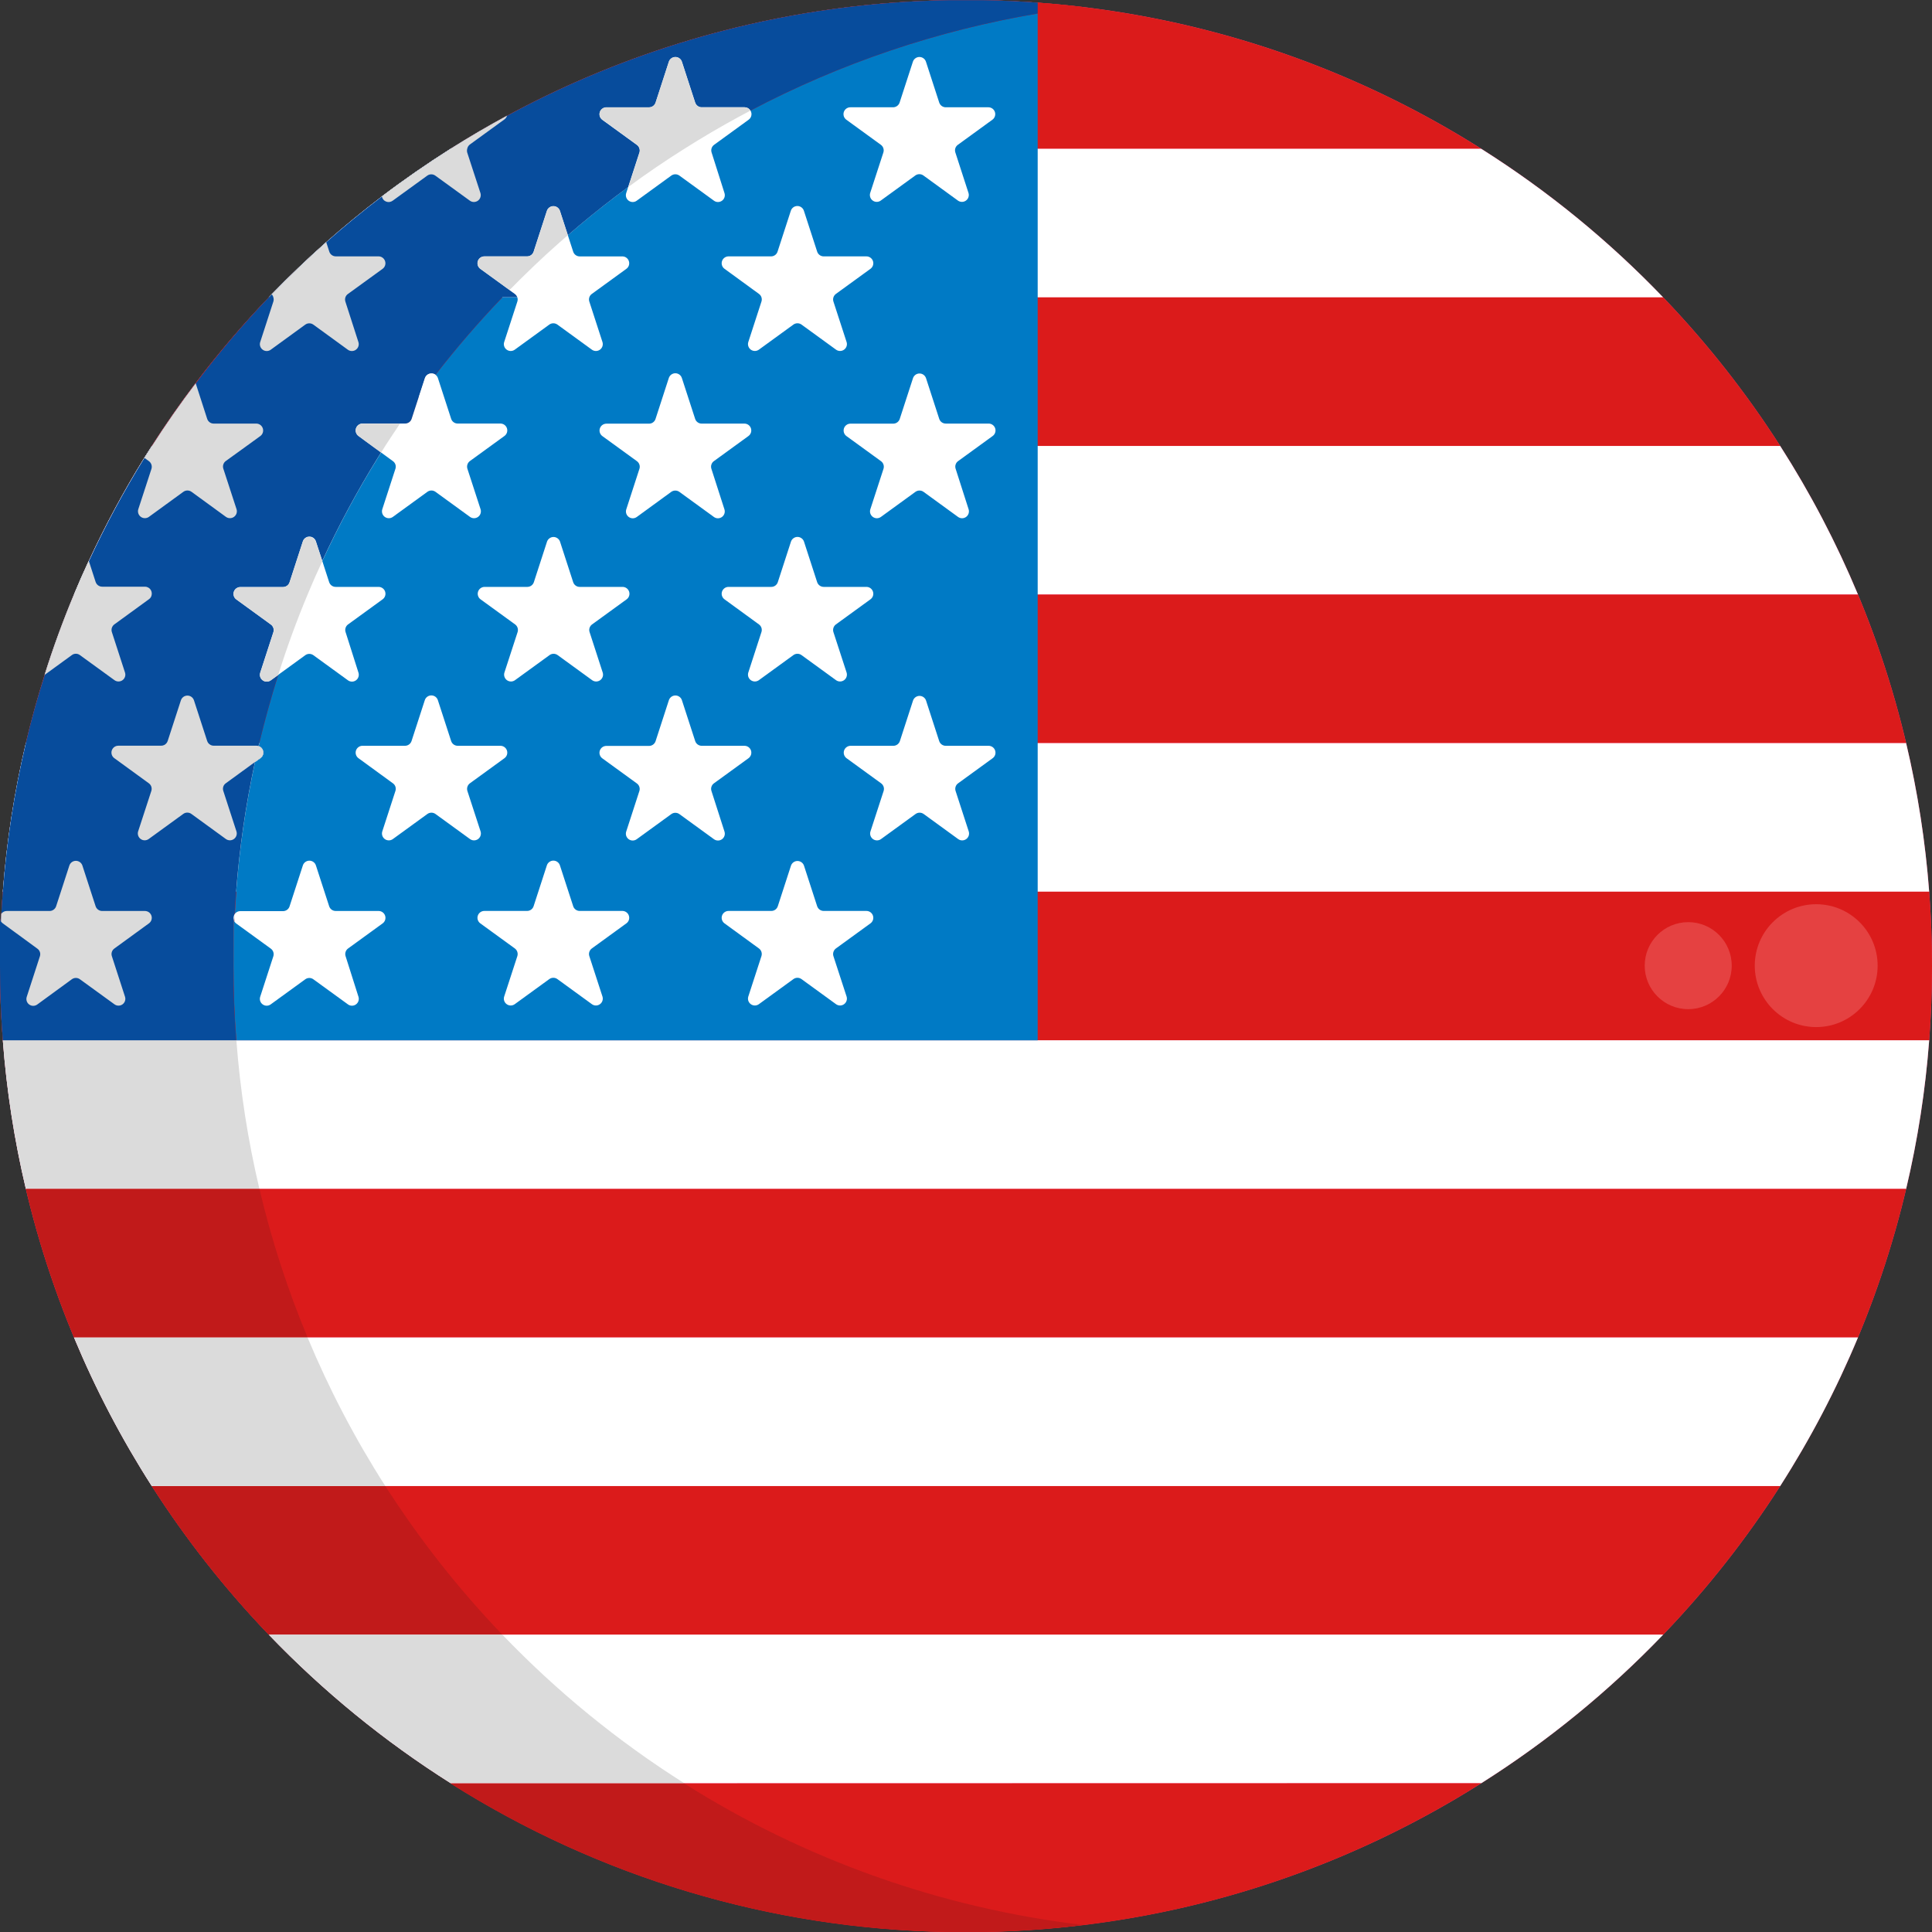 <svg width="120" height="120" viewBox="0 0 120 120" fill="none" xmlns="http://www.w3.org/2000/svg">
<rect x="0" y="0" width="120" height="120" fill="#333333" stroke="none"/>
<g clip-path="url(#clip0_513_1215)">
<path d="M60 120C93.137 120 120 93.137 120 60C120 26.863 93.137 0 60 0C26.863 0 0 26.863 0 60C0 93.137 26.863 120 60 120Z" fill="#FC4581"/>
<path d="M92.003 9.242H28C29.142 8.52 30.309 7.836 31.502 7.191C39.945 2.621 49.368 0.159 58.968 0.012H61.035C62.184 0.029 63.323 0.083 64.455 0.165C74.245 0.877 83.707 3.995 92.003 9.242Z" fill="#DB1B1B"/>
<path d="M103.302 18.473H16.695C16.752 18.412 16.81 18.353 16.869 18.292C17.962 17.167 19.091 16.087 20.256 15.051C21.376 14.062 22.533 13.112 23.727 12.203C25.105 11.158 26.539 10.166 27.997 9.243H92C96.129 11.848 99.924 14.948 103.302 18.473Z" fill="white"/>
<path d="M110.572 27.698H9.43C10.285 26.364 11.192 25.061 12.148 23.803C13.56 21.939 15.079 20.158 16.698 18.471H103.304C106.02 21.303 108.455 24.394 110.572 27.698Z" fill="#DB1B1B"/>
<path d="M115.401 36.929H4.598C4.888 36.226 5.193 35.537 5.514 34.848C6.534 32.642 7.687 30.5 8.966 28.433C9.119 28.199 9.273 27.946 9.435 27.7H110.57C112.446 30.63 114.062 33.718 115.401 36.929Z" fill="white"/>
<path d="M118.394 46.157H1.609C1.944 44.727 2.334 43.321 2.781 41.938C3.317 40.232 3.927 38.563 4.609 36.932H115.403C116.65 39.92 117.65 43.005 118.394 46.157Z" fill="#DB1B1B"/>
<path d="M119.824 55.387H0.176C0.411 52.277 0.889 49.191 1.608 46.157H118.392C119.111 49.191 119.589 52.277 119.824 55.387Z" fill="white"/>
<path d="M120 60C120 61.551 119.941 63.089 119.824 64.614H0.176C0.059 63.091 0 61.553 0 60V57.011C0 57.089 0.022 57.166 0.063 57.232C0.063 57.07 0.077 56.908 0.087 56.749C0.11 56.292 0.141 55.839 0.176 55.385H119.824C119.941 56.908 120 58.447 120 60Z" fill="#DB1B1B"/>
<path d="M119.824 64.615C119.59 67.725 119.111 70.811 118.392 73.845H1.608C0.889 70.811 0.41 67.725 0.176 64.615H119.824Z" fill="white"/>
<path d="M118.394 73.846C117.652 76.999 116.652 80.085 115.403 83.073H4.6C3.352 80.085 2.351 76.999 1.609 73.846H118.394Z" fill="#DB1B1B"/>
<path d="M115.401 83.072C114.063 86.284 112.447 89.373 110.57 92.302H9.428C7.551 89.373 5.935 86.284 4.598 83.072H115.401Z" fill="white"/>
<path d="M110.57 92.303C108.454 95.608 106.02 98.7 103.304 101.533H16.695C13.979 98.7 11.546 95.608 9.43 92.303H110.57Z" fill="#DB1B1B"/>
<path d="M103.302 101.531C99.922 105.054 96.127 108.153 92 110.76H27.997C23.87 108.153 20.075 105.054 16.695 101.531H103.302Z" fill="white"/>
<path d="M92.001 110.761C82.765 116.608 72.1 119.804 61.171 120H58.827C47.896 119.81 37.228 116.617 27.988 110.773L92.001 110.761Z" fill="#DB1B1B"/>
<path d="M64.453 0.165V64.618H0.176C0.059 63.093 0 61.554 0 60.001V57.012C0 57.09 0.022 57.166 0.063 57.233C0.063 57.071 0.077 56.909 0.087 56.75C0.11 56.293 0.141 55.84 0.176 55.386C0.411 52.276 0.889 49.19 1.608 46.156C1.942 44.726 2.333 43.32 2.78 41.937C3.316 40.231 3.925 38.562 4.608 36.931C4.898 36.228 5.203 35.539 5.524 34.85C6.544 32.644 7.697 30.501 8.977 28.435C9.129 28.201 9.284 27.947 9.445 27.701C10.301 26.368 11.208 25.065 12.164 23.806C13.57 21.942 15.084 20.16 16.697 18.472C16.753 18.411 16.812 18.352 16.87 18.291C17.964 17.166 19.093 16.086 20.257 15.05C21.377 14.061 22.534 13.111 23.728 12.202C25.106 11.157 26.541 10.165 27.998 9.242C29.141 8.52 30.308 7.836 31.5 7.191C39.944 2.621 49.366 0.159 58.966 0.012H61.034C62.182 0.029 63.321 0.083 64.453 0.165Z" fill="#007AC5"/>
<path d="M57.516 3.844L58.336 6.368C58.364 6.454 58.418 6.529 58.491 6.582C58.564 6.635 58.651 6.664 58.742 6.664H61.406C61.495 6.667 61.58 6.698 61.65 6.752C61.72 6.806 61.772 6.881 61.798 6.966C61.824 7.051 61.822 7.141 61.794 7.225C61.766 7.309 61.712 7.383 61.641 7.435L59.492 8.996C59.42 9.048 59.366 9.121 59.338 9.205C59.311 9.289 59.31 9.38 59.337 9.464L60.157 11.991C60.182 12.076 60.18 12.167 60.151 12.251C60.123 12.335 60.068 12.408 59.996 12.459C59.924 12.511 59.837 12.539 59.748 12.539C59.66 12.539 59.573 12.511 59.501 12.46L57.354 10.899C57.281 10.846 57.193 10.818 57.103 10.818C57.013 10.818 56.925 10.846 56.852 10.899L54.703 12.46C54.631 12.511 54.544 12.539 54.456 12.539C54.367 12.539 54.28 12.511 54.208 12.459C54.136 12.408 54.081 12.335 54.053 12.251C54.024 12.167 54.022 12.076 54.047 11.991L54.87 9.464C54.895 9.38 54.894 9.29 54.866 9.206C54.839 9.122 54.786 9.048 54.715 8.996L52.566 7.435C52.493 7.382 52.439 7.307 52.411 7.222C52.384 7.136 52.384 7.044 52.411 6.958C52.439 6.873 52.493 6.798 52.566 6.745C52.639 6.692 52.727 6.664 52.816 6.664H55.472C55.562 6.663 55.65 6.634 55.722 6.581C55.795 6.528 55.849 6.454 55.877 6.368L56.698 3.844C56.724 3.756 56.778 3.679 56.852 3.624C56.925 3.569 57.015 3.539 57.107 3.539C57.199 3.539 57.288 3.569 57.362 3.624C57.436 3.679 57.49 3.756 57.516 3.844Z" fill="white"/>
<path d="M29.02 9.243C28.999 9.32 28.999 9.401 29.02 9.478L29.843 12C29.868 12.085 29.866 12.175 29.837 12.259C29.808 12.343 29.754 12.416 29.682 12.468C29.61 12.519 29.523 12.547 29.434 12.547C29.346 12.547 29.259 12.52 29.187 12.468L27.038 10.91C26.965 10.857 26.878 10.829 26.788 10.829C26.698 10.829 26.611 10.857 26.538 10.91L24.389 12.468C24.331 12.511 24.262 12.539 24.191 12.548C24.119 12.557 24.046 12.548 23.979 12.521C23.911 12.494 23.852 12.45 23.807 12.394C23.761 12.337 23.731 12.27 23.719 12.199C25.097 11.153 26.531 10.162 27.989 9.239C29.131 8.517 30.298 7.833 31.491 7.188C31.464 7.283 31.405 7.366 31.324 7.422L29.175 8.983C29.094 9.049 29.039 9.141 29.02 9.243Z" fill="white"/>
<path d="M57.517 23.489L58.337 26.016C58.365 26.102 58.419 26.176 58.492 26.229C58.565 26.281 58.652 26.309 58.742 26.309H61.407C61.497 26.309 61.585 26.338 61.657 26.391C61.73 26.444 61.784 26.518 61.812 26.604C61.84 26.689 61.84 26.781 61.812 26.867C61.785 26.952 61.73 27.027 61.658 27.08L59.509 28.641C59.437 28.693 59.383 28.766 59.356 28.85C59.328 28.934 59.327 29.025 59.354 29.11L60.165 31.641C60.19 31.726 60.188 31.817 60.159 31.901C60.13 31.985 60.076 32.058 60.004 32.109C59.932 32.161 59.845 32.189 59.756 32.189C59.668 32.189 59.581 32.161 59.509 32.11L57.362 30.549C57.289 30.496 57.201 30.468 57.111 30.468C57.021 30.468 56.933 30.496 56.86 30.549L54.711 32.11C54.639 32.161 54.552 32.189 54.463 32.189C54.375 32.189 54.288 32.161 54.216 32.109C54.144 32.058 54.089 31.985 54.06 31.901C54.032 31.817 54.029 31.726 54.055 31.641L54.877 29.114C54.903 29.03 54.902 28.939 54.874 28.856C54.847 28.772 54.794 28.698 54.723 28.646L52.574 27.085C52.501 27.032 52.447 26.957 52.419 26.872C52.392 26.786 52.392 26.694 52.419 26.608C52.447 26.523 52.501 26.448 52.574 26.395C52.647 26.342 52.734 26.314 52.824 26.314H55.48C55.57 26.314 55.657 26.285 55.73 26.233C55.803 26.18 55.857 26.106 55.885 26.021L56.706 23.494C56.733 23.409 56.787 23.334 56.859 23.28C56.932 23.227 57.019 23.198 57.109 23.198C57.199 23.197 57.287 23.225 57.36 23.277C57.433 23.33 57.488 23.404 57.517 23.489Z" fill="white"/>
<path d="M42.356 23.491L43.177 26.018C43.204 26.103 43.259 26.178 43.332 26.23C43.404 26.283 43.492 26.311 43.582 26.311H46.238C46.328 26.311 46.415 26.339 46.488 26.392C46.56 26.445 46.615 26.52 46.642 26.605C46.67 26.691 46.67 26.783 46.643 26.868C46.615 26.954 46.561 27.029 46.488 27.082L44.339 28.643C44.268 28.695 44.214 28.768 44.187 28.852C44.159 28.936 44.158 29.027 44.184 29.111L44.998 31.643C45.024 31.728 45.023 31.819 44.994 31.903C44.966 31.987 44.912 32.06 44.84 32.112C44.767 32.164 44.68 32.192 44.592 32.192C44.502 32.192 44.416 32.163 44.344 32.111L42.195 30.55C42.122 30.498 42.034 30.47 41.944 30.47C41.854 30.47 41.766 30.498 41.693 30.55L39.551 32.111C39.479 32.163 39.392 32.192 39.303 32.192C39.214 32.192 39.127 32.164 39.055 32.112C38.983 32.06 38.929 31.987 38.9 31.903C38.872 31.819 38.871 31.728 38.897 31.643L39.717 29.116C39.744 29.032 39.743 28.941 39.715 28.857C39.687 28.773 39.634 28.7 39.563 28.647L37.413 27.086C37.341 27.033 37.287 26.959 37.259 26.873C37.231 26.788 37.231 26.695 37.259 26.61C37.287 26.524 37.341 26.45 37.414 26.397C37.487 26.344 37.574 26.315 37.664 26.315H40.31C40.4 26.316 40.488 26.288 40.561 26.235C40.634 26.182 40.688 26.108 40.716 26.022L41.536 23.496C41.561 23.406 41.614 23.328 41.688 23.271C41.762 23.215 41.852 23.184 41.944 23.184C42.037 23.183 42.127 23.213 42.202 23.268C42.276 23.324 42.33 23.402 42.356 23.491Z" fill="white"/>
<path d="M16.173 27.083L15.322 27.699L14.024 28.637C13.952 28.689 13.899 28.762 13.872 28.846C13.844 28.93 13.843 29.021 13.869 29.105L14.696 31.641C14.72 31.726 14.717 31.816 14.688 31.899C14.658 31.983 14.604 32.055 14.533 32.106C14.461 32.157 14.375 32.185 14.287 32.186C14.199 32.186 14.113 32.16 14.04 32.11L11.893 30.547C11.82 30.494 11.732 30.466 11.642 30.466C11.552 30.466 11.465 30.494 11.392 30.547L9.242 32.11C9.17 32.16 9.084 32.186 8.995 32.186C8.907 32.185 8.822 32.157 8.75 32.106C8.678 32.055 8.624 31.983 8.595 31.899C8.565 31.816 8.562 31.726 8.586 31.641L9.409 29.117C9.434 29.032 9.432 28.942 9.405 28.859C9.377 28.775 9.325 28.701 9.254 28.648L8.968 28.44C9.121 28.205 9.275 27.952 9.437 27.706C10.292 26.373 11.199 25.07 12.156 23.811L12.868 26.016C12.896 26.102 12.95 26.177 13.023 26.23C13.096 26.283 13.184 26.312 13.274 26.312H15.938C16.026 26.317 16.111 26.348 16.18 26.402C16.249 26.457 16.3 26.531 16.326 26.615C16.351 26.699 16.35 26.789 16.323 26.873C16.296 26.957 16.243 27.03 16.173 27.083Z" fill="white"/>
<path d="M57.515 43.504L58.335 46.03C58.363 46.115 58.418 46.19 58.49 46.242C58.563 46.295 58.651 46.323 58.741 46.323H61.406C61.495 46.323 61.583 46.352 61.656 46.405C61.728 46.458 61.783 46.532 61.81 46.618C61.838 46.703 61.838 46.795 61.811 46.881C61.783 46.967 61.729 47.041 61.656 47.094L59.507 48.655C59.435 48.707 59.382 48.78 59.354 48.865C59.326 48.949 59.326 49.039 59.352 49.124L60.173 51.651C60.198 51.736 60.196 51.827 60.167 51.91C60.138 51.994 60.084 52.067 60.012 52.119C59.939 52.17 59.853 52.198 59.764 52.198C59.675 52.198 59.589 52.171 59.517 52.119L57.37 50.558C57.297 50.506 57.209 50.477 57.119 50.477C57.029 50.477 56.941 50.506 56.868 50.558L54.719 52.119C54.647 52.171 54.56 52.198 54.471 52.198C54.382 52.198 54.296 52.17 54.224 52.119C54.151 52.067 54.097 51.994 54.068 51.91C54.039 51.827 54.037 51.736 54.063 51.651L54.885 49.124C54.911 49.039 54.91 48.949 54.882 48.865C54.854 48.781 54.801 48.708 54.73 48.655L52.581 47.094C52.509 47.041 52.455 46.967 52.427 46.881C52.399 46.795 52.399 46.703 52.427 46.618C52.455 46.532 52.509 46.458 52.582 46.405C52.655 46.352 52.742 46.323 52.832 46.323H55.488C55.577 46.323 55.665 46.294 55.737 46.242C55.81 46.189 55.865 46.115 55.893 46.03L56.713 43.504C56.743 43.421 56.798 43.35 56.87 43.3C56.941 43.25 57.027 43.223 57.114 43.223C57.202 43.223 57.287 43.25 57.359 43.3C57.43 43.35 57.485 43.421 57.515 43.504Z" fill="white"/>
<path d="M42.359 43.503L43.18 46.03C43.208 46.115 43.262 46.189 43.335 46.242C43.408 46.294 43.495 46.323 43.585 46.323H46.241C46.331 46.323 46.418 46.351 46.491 46.404C46.564 46.457 46.618 46.532 46.646 46.617C46.673 46.703 46.673 46.795 46.646 46.881C46.618 46.966 46.564 47.041 46.492 47.094L44.342 48.655C44.271 48.707 44.217 48.78 44.19 48.864C44.162 48.948 44.161 49.039 44.188 49.123L45.001 51.657C45.027 51.742 45.026 51.833 44.998 51.917C44.969 52.002 44.915 52.075 44.843 52.127C44.77 52.179 44.684 52.206 44.595 52.206C44.506 52.206 44.419 52.178 44.347 52.126L42.198 50.565C42.125 50.512 42.037 50.484 41.947 50.484C41.857 50.484 41.769 50.512 41.696 50.565L39.547 52.126C39.475 52.178 39.388 52.206 39.299 52.206C39.21 52.206 39.124 52.179 39.051 52.127C38.979 52.075 38.925 52.002 38.896 51.917C38.868 51.833 38.867 51.742 38.893 51.657L39.713 49.13C39.74 49.046 39.739 48.955 39.711 48.871C39.684 48.787 39.63 48.714 39.559 48.662L37.409 47.101C37.337 47.048 37.283 46.973 37.255 46.888C37.227 46.802 37.227 46.71 37.255 46.624C37.283 46.539 37.337 46.464 37.41 46.411C37.483 46.358 37.57 46.33 37.66 46.33H40.313C40.403 46.33 40.491 46.301 40.563 46.249C40.636 46.196 40.691 46.122 40.719 46.037L41.539 43.51C41.564 43.421 41.617 43.342 41.691 43.285C41.764 43.229 41.854 43.198 41.947 43.197C42.039 43.197 42.13 43.226 42.204 43.281C42.279 43.336 42.333 43.414 42.359 43.503Z" fill="white"/>
<path d="M27.201 43.502L28.022 46.029C28.05 46.114 28.105 46.188 28.177 46.241C28.25 46.293 28.337 46.322 28.427 46.322H31.082C31.172 46.322 31.26 46.351 31.333 46.404C31.405 46.457 31.46 46.531 31.488 46.617C31.515 46.702 31.515 46.794 31.488 46.88C31.46 46.965 31.406 47.04 31.333 47.093L29.184 48.654C29.113 48.707 29.06 48.78 29.033 48.864C29.005 48.948 29.004 49.038 29.029 49.123L29.852 51.649C29.877 51.734 29.875 51.825 29.846 51.909C29.818 51.993 29.763 52.066 29.691 52.118C29.619 52.169 29.532 52.197 29.444 52.197C29.355 52.197 29.268 52.17 29.196 52.118L27.047 50.557C26.974 50.505 26.887 50.477 26.797 50.477C26.707 50.477 26.62 50.505 26.547 50.557L24.398 52.118C24.326 52.17 24.239 52.197 24.151 52.197C24.062 52.197 23.975 52.169 23.903 52.118C23.831 52.066 23.776 51.993 23.747 51.909C23.719 51.825 23.717 51.734 23.742 51.649L24.562 49.123C24.589 49.038 24.588 48.948 24.561 48.864C24.533 48.779 24.479 48.706 24.407 48.654L22.265 47.093C22.194 47.041 22.14 46.968 22.112 46.884C22.084 46.8 22.082 46.709 22.108 46.624C22.134 46.539 22.186 46.465 22.256 46.411C22.326 46.356 22.411 46.325 22.5 46.322H25.155C25.245 46.322 25.333 46.294 25.405 46.241C25.478 46.189 25.532 46.114 25.561 46.029L26.381 43.502C26.406 43.413 26.46 43.335 26.534 43.279C26.608 43.223 26.698 43.193 26.791 43.193C26.884 43.193 26.974 43.223 27.048 43.279C27.122 43.335 27.176 43.413 27.201 43.502Z" fill="white"/>
<path d="M12.047 43.504L12.867 46.03C12.895 46.115 12.95 46.19 13.023 46.242C13.095 46.295 13.183 46.323 13.273 46.323H15.938C16.026 46.327 16.111 46.358 16.181 46.412C16.252 46.466 16.303 46.541 16.329 46.625C16.355 46.71 16.354 46.801 16.325 46.885C16.297 46.969 16.244 47.042 16.172 47.094L14.023 48.655C13.951 48.707 13.897 48.78 13.87 48.864C13.842 48.949 13.841 49.039 13.868 49.124L14.688 51.651C14.714 51.736 14.712 51.826 14.683 51.91C14.654 51.994 14.6 52.067 14.527 52.119C14.455 52.17 14.368 52.198 14.28 52.198C14.191 52.198 14.104 52.171 14.032 52.119L11.885 50.558C11.812 50.506 11.725 50.477 11.634 50.477C11.544 50.477 11.457 50.506 11.384 50.558L9.234 52.119C9.162 52.171 9.076 52.198 8.987 52.198C8.898 52.198 8.811 52.17 8.739 52.119C8.667 52.067 8.613 51.994 8.584 51.91C8.555 51.826 8.553 51.736 8.578 51.651L9.401 49.124C9.426 49.039 9.425 48.949 9.398 48.865C9.37 48.781 9.317 48.708 9.246 48.655L7.097 47.094C7.024 47.041 6.97 46.967 6.943 46.881C6.915 46.795 6.915 46.703 6.943 46.618C6.971 46.532 7.025 46.458 7.097 46.405C7.17 46.352 7.258 46.323 7.348 46.323H10.01C10.1 46.323 10.187 46.294 10.26 46.242C10.333 46.189 10.387 46.115 10.416 46.03L11.236 43.504C11.264 43.418 11.318 43.344 11.391 43.291C11.464 43.238 11.552 43.209 11.642 43.209C11.731 43.209 11.819 43.238 11.892 43.291C11.965 43.344 12.019 43.418 12.047 43.504Z" fill="white"/>
<path d="M49.936 13.105L50.756 15.631C50.784 15.716 50.838 15.791 50.911 15.843C50.984 15.896 51.072 15.924 51.161 15.924H53.817C53.907 15.924 53.994 15.953 54.067 16.006C54.14 16.059 54.194 16.133 54.222 16.219C54.25 16.304 54.25 16.396 54.222 16.482C54.194 16.568 54.14 16.642 54.068 16.695L51.919 18.256C51.848 18.309 51.795 18.382 51.767 18.466C51.739 18.55 51.738 18.64 51.764 18.725L52.586 21.252C52.612 21.337 52.61 21.427 52.581 21.511C52.552 21.595 52.498 21.668 52.425 21.72C52.353 21.771 52.267 21.799 52.178 21.799C52.089 21.799 52.002 21.772 51.93 21.72L49.781 20.159C49.708 20.107 49.621 20.079 49.531 20.079C49.442 20.079 49.354 20.107 49.282 20.159L47.133 21.72C47.06 21.772 46.974 21.799 46.885 21.799C46.796 21.799 46.71 21.771 46.637 21.72C46.565 21.668 46.511 21.595 46.482 21.511C46.453 21.427 46.451 21.337 46.476 21.252L47.297 18.725C47.323 18.64 47.323 18.55 47.295 18.466C47.267 18.381 47.214 18.308 47.142 18.256L45 16.695C44.928 16.643 44.874 16.57 44.846 16.486C44.818 16.402 44.817 16.311 44.843 16.226C44.868 16.142 44.92 16.067 44.99 16.013C45.06 15.959 45.145 15.928 45.234 15.924H47.89C47.98 15.925 48.067 15.896 48.14 15.844C48.213 15.791 48.267 15.717 48.295 15.631L49.115 13.105C49.141 13.015 49.195 12.937 49.269 12.881C49.343 12.825 49.433 12.795 49.526 12.795C49.618 12.795 49.708 12.825 49.782 12.881C49.856 12.937 49.91 13.015 49.936 13.105Z" fill="white"/>
<path d="M21.452 18.472C21.425 18.558 21.425 18.649 21.452 18.735L22.265 21.259C22.29 21.344 22.288 21.434 22.259 21.517C22.23 21.601 22.176 21.673 22.104 21.725C22.033 21.776 21.947 21.804 21.858 21.805C21.77 21.805 21.684 21.778 21.611 21.728L19.462 20.164C19.389 20.112 19.302 20.083 19.212 20.083C19.122 20.083 19.034 20.112 18.961 20.164L16.811 21.728C16.739 21.778 16.653 21.805 16.565 21.805C16.476 21.804 16.39 21.776 16.319 21.725C16.247 21.673 16.193 21.601 16.164 21.517C16.135 21.434 16.133 21.344 16.158 21.259L16.978 18.735C17.005 18.649 17.005 18.558 16.978 18.472C16.962 18.4 16.927 18.334 16.875 18.282C17.968 17.157 19.097 16.077 20.262 15.041L20.449 15.62C20.475 15.708 20.529 15.785 20.603 15.84C20.677 15.895 20.767 15.925 20.859 15.925H23.515C23.604 15.925 23.692 15.955 23.764 16.008C23.836 16.061 23.89 16.136 23.918 16.221C23.946 16.306 23.946 16.398 23.919 16.484C23.891 16.57 23.838 16.644 23.765 16.698L21.616 18.256C21.539 18.308 21.482 18.384 21.452 18.472Z" fill="white"/>
<path d="M9.423 36.93C9.417 36.989 9.399 37.045 9.369 37.096C9.339 37.146 9.298 37.19 9.25 37.223L7.101 38.786C7.03 38.839 6.977 38.912 6.949 38.996C6.922 39.08 6.92 39.17 6.946 39.255L7.766 41.782C7.793 41.867 7.791 41.958 7.763 42.042C7.735 42.126 7.68 42.199 7.608 42.251C7.536 42.303 7.449 42.331 7.36 42.331C7.271 42.331 7.185 42.302 7.112 42.25L4.963 40.692C4.891 40.637 4.803 40.607 4.713 40.607C4.622 40.607 4.534 40.637 4.462 40.692L2.77 41.922C3.305 40.216 3.915 38.547 4.598 36.916C4.888 36.213 5.193 35.524 5.514 34.835L5.938 36.145C5.966 36.231 6.02 36.306 6.093 36.359C6.166 36.413 6.253 36.442 6.344 36.443H8.999C9.061 36.442 9.121 36.455 9.177 36.48C9.233 36.506 9.283 36.543 9.323 36.589C9.363 36.635 9.393 36.69 9.41 36.748C9.428 36.807 9.432 36.869 9.423 36.93Z" fill="white"/>
<path d="M49.935 33.633L50.755 36.16C50.784 36.245 50.838 36.319 50.911 36.371C50.984 36.424 51.071 36.452 51.161 36.453H53.816C53.906 36.453 53.994 36.481 54.067 36.534C54.139 36.587 54.194 36.662 54.221 36.747C54.249 36.833 54.249 36.925 54.222 37.011C54.194 37.096 54.14 37.171 54.067 37.224L51.918 38.785C51.847 38.837 51.794 38.911 51.767 38.995C51.739 39.078 51.738 39.169 51.763 39.254L52.586 41.78C52.611 41.865 52.609 41.956 52.58 42.04C52.551 42.124 52.497 42.197 52.425 42.248C52.353 42.3 52.266 42.328 52.177 42.328C52.089 42.328 52.002 42.3 51.93 42.249L49.781 40.688C49.708 40.635 49.62 40.607 49.531 40.607C49.441 40.607 49.354 40.635 49.281 40.688L47.132 42.249C47.06 42.3 46.973 42.328 46.884 42.328C46.796 42.328 46.709 42.3 46.637 42.248C46.565 42.197 46.51 42.124 46.481 42.04C46.453 41.956 46.451 41.865 46.476 41.78L47.296 39.254C47.323 39.169 47.322 39.078 47.294 38.994C47.267 38.91 47.213 38.837 47.142 38.785L44.999 37.224C44.927 37.171 44.873 37.096 44.845 37.011C44.817 36.925 44.817 36.833 44.845 36.747C44.873 36.662 44.927 36.587 45 36.534C45.072 36.481 45.16 36.453 45.25 36.453H47.906C47.995 36.453 48.083 36.425 48.156 36.372C48.228 36.319 48.283 36.245 48.311 36.16L49.131 33.633C49.161 33.55 49.215 33.478 49.287 33.428C49.359 33.377 49.445 33.349 49.533 33.349C49.621 33.349 49.707 33.377 49.779 33.428C49.851 33.478 49.906 33.55 49.935 33.633Z" fill="white"/>
<path d="M34.781 33.634L35.601 36.16C35.629 36.246 35.683 36.32 35.756 36.373C35.829 36.425 35.916 36.454 36.006 36.453H38.671C38.761 36.454 38.849 36.482 38.921 36.535C38.994 36.588 39.048 36.663 39.076 36.748C39.104 36.834 39.104 36.926 39.076 37.011C39.049 37.097 38.995 37.172 38.922 37.225L36.773 38.785C36.701 38.837 36.647 38.911 36.62 38.995C36.592 39.079 36.591 39.17 36.618 39.254L37.438 41.781C37.464 41.866 37.462 41.957 37.433 42.041C37.404 42.125 37.349 42.197 37.277 42.249C37.205 42.301 37.118 42.328 37.03 42.329C36.941 42.329 36.854 42.301 36.782 42.25L34.635 40.689C34.562 40.636 34.474 40.608 34.384 40.608C34.294 40.608 34.207 40.636 34.134 40.689L31.984 42.25C31.912 42.301 31.826 42.329 31.737 42.329C31.648 42.328 31.561 42.301 31.489 42.249C31.417 42.197 31.363 42.125 31.334 42.041C31.305 41.957 31.303 41.866 31.328 41.781L32.151 39.254C32.176 39.17 32.175 39.079 32.148 38.995C32.12 38.911 32.067 38.838 31.996 38.785L29.847 37.225C29.774 37.172 29.72 37.097 29.693 37.011C29.665 36.926 29.665 36.834 29.693 36.748C29.721 36.663 29.775 36.588 29.848 36.535C29.92 36.482 30.008 36.454 30.098 36.453H32.753C32.843 36.453 32.93 36.425 33.003 36.372C33.076 36.32 33.13 36.246 33.159 36.16L33.979 33.634C34.009 33.552 34.063 33.481 34.135 33.431C34.207 33.38 34.292 33.353 34.38 33.353C34.467 33.353 34.553 33.38 34.624 33.431C34.696 33.481 34.751 33.552 34.781 33.634Z" fill="white"/>
<path d="M7.101 58.917C7.029 58.969 6.976 59.042 6.948 59.126C6.92 59.21 6.92 59.301 6.946 59.386L7.766 61.914C7.793 61.999 7.791 62.09 7.763 62.175C7.735 62.259 7.68 62.332 7.608 62.384C7.536 62.436 7.449 62.464 7.36 62.464C7.271 62.463 7.185 62.435 7.112 62.383L4.963 60.825C4.891 60.771 4.803 60.742 4.713 60.742C4.622 60.742 4.534 60.771 4.462 60.825L2.315 62.393C2.243 62.446 2.156 62.474 2.066 62.475C1.977 62.476 1.89 62.448 1.817 62.396C1.744 62.344 1.689 62.27 1.661 62.186C1.633 62.101 1.632 62.009 1.659 61.924L2.479 59.395C2.506 59.31 2.506 59.22 2.478 59.135C2.45 59.051 2.396 58.978 2.324 58.926L0.175 57.353C0.13 57.322 0.092 57.281 0.062 57.234C0.062 57.072 0.077 56.911 0.086 56.751C0.125 56.698 0.176 56.655 0.235 56.626C0.295 56.597 0.36 56.583 0.426 56.585H3.081C3.172 56.584 3.259 56.555 3.332 56.502C3.405 56.448 3.459 56.373 3.487 56.287L3.78 55.387L4.307 53.763C4.335 53.677 4.389 53.603 4.462 53.55C4.535 53.497 4.623 53.469 4.713 53.469C4.802 53.469 4.89 53.497 4.963 53.55C5.036 53.603 5.09 53.677 5.118 53.763L5.645 55.387L5.938 56.287C5.966 56.373 6.02 56.448 6.093 56.502C6.166 56.555 6.253 56.584 6.344 56.585H8.999C9.089 56.584 9.177 56.612 9.25 56.665C9.323 56.717 9.378 56.792 9.406 56.877C9.434 56.963 9.434 57.055 9.406 57.141C9.378 57.227 9.323 57.301 9.25 57.353L7.101 58.917Z" fill="white"/>
<path d="M49.935 53.761L50.755 56.287C50.784 56.373 50.838 56.447 50.911 56.499C50.984 56.552 51.071 56.58 51.161 56.58H53.816C53.906 56.58 53.994 56.609 54.067 56.662C54.139 56.715 54.194 56.789 54.221 56.875C54.249 56.96 54.249 57.053 54.222 57.138C54.194 57.224 54.14 57.298 54.067 57.351L51.918 58.912C51.848 58.965 51.795 59.039 51.767 59.123C51.74 59.206 51.738 59.297 51.763 59.381L52.586 61.905C52.611 61.99 52.609 62.081 52.58 62.165C52.551 62.249 52.497 62.322 52.425 62.373C52.353 62.425 52.266 62.453 52.177 62.453C52.089 62.453 52.002 62.425 51.93 62.374L49.781 60.813C49.708 60.761 49.62 60.732 49.531 60.732C49.441 60.732 49.354 60.761 49.281 60.813L47.132 62.374C47.06 62.425 46.973 62.453 46.884 62.453C46.796 62.453 46.709 62.425 46.637 62.373C46.565 62.322 46.51 62.249 46.481 62.165C46.453 62.081 46.451 61.99 46.476 61.905L47.296 59.381C47.322 59.297 47.321 59.206 47.294 59.122C47.266 59.038 47.213 58.965 47.142 58.912L44.999 57.351C44.927 57.298 44.873 57.224 44.845 57.138C44.817 57.053 44.817 56.96 44.845 56.875C44.873 56.789 44.927 56.715 45 56.662C45.072 56.609 45.16 56.58 45.25 56.58H47.906C47.995 56.581 48.083 56.553 48.156 56.5C48.229 56.447 48.283 56.373 48.311 56.287L49.131 53.761C49.161 53.678 49.215 53.606 49.287 53.555C49.359 53.504 49.445 53.477 49.533 53.477C49.621 53.477 49.707 53.504 49.779 53.555C49.851 53.606 49.906 53.678 49.935 53.761Z" fill="white"/>
<path d="M34.781 53.761L35.602 56.287C35.629 56.373 35.684 56.447 35.757 56.5C35.83 56.552 35.917 56.581 36.007 56.58H38.672C38.761 56.584 38.846 56.614 38.916 56.669C38.986 56.723 39.038 56.797 39.063 56.882C39.089 56.967 39.088 57.058 39.06 57.142C39.032 57.226 38.978 57.299 38.906 57.351L36.757 58.912C36.686 58.965 36.633 59.038 36.605 59.122C36.577 59.206 36.576 59.296 36.602 59.381L37.423 61.905C37.448 61.99 37.446 62.081 37.417 62.165C37.388 62.249 37.334 62.322 37.262 62.373C37.189 62.425 37.103 62.453 37.014 62.453C36.925 62.453 36.839 62.425 36.767 62.374L34.62 60.813C34.547 60.76 34.459 60.732 34.369 60.732C34.279 60.732 34.191 60.76 34.118 60.813L31.969 62.374C31.896 62.425 31.81 62.453 31.721 62.453C31.632 62.453 31.546 62.425 31.474 62.373C31.401 62.322 31.347 62.249 31.318 62.165C31.289 62.081 31.287 61.99 31.313 61.905L32.135 59.381C32.16 59.296 32.159 59.206 32.131 59.122C32.103 59.039 32.051 58.965 31.98 58.912L29.831 57.351C29.759 57.298 29.705 57.224 29.677 57.138C29.649 57.052 29.649 56.96 29.677 56.875C29.705 56.789 29.759 56.715 29.832 56.662C29.905 56.609 29.992 56.58 30.082 56.58H32.738C32.827 56.58 32.915 56.552 32.988 56.499C33.061 56.447 33.115 56.372 33.143 56.287L33.963 53.761C33.989 53.672 34.043 53.595 34.117 53.54C34.191 53.485 34.28 53.455 34.372 53.455C34.464 53.455 34.554 53.485 34.627 53.54C34.701 53.595 34.755 53.672 34.781 53.761Z" fill="white"/>
<path d="M19.625 53.763L20.445 56.289C20.474 56.376 20.529 56.452 20.604 56.505C20.679 56.557 20.769 56.585 20.86 56.582H23.516C23.606 56.582 23.693 56.611 23.766 56.664C23.839 56.717 23.893 56.791 23.921 56.877C23.948 56.962 23.948 57.055 23.921 57.14C23.893 57.226 23.839 57.3 23.767 57.353L21.617 58.914C21.546 58.967 21.493 59.04 21.466 59.124C21.438 59.208 21.437 59.298 21.463 59.383L22.267 61.917C22.293 62.002 22.291 62.093 22.263 62.177C22.235 62.261 22.18 62.335 22.108 62.386C22.036 62.438 21.949 62.466 21.86 62.466C21.771 62.466 21.685 62.438 21.613 62.385L19.463 60.825C19.39 60.772 19.303 60.743 19.213 60.743C19.122 60.743 19.035 60.772 18.962 60.825L16.813 62.385C16.741 62.438 16.654 62.466 16.565 62.466C16.476 62.466 16.389 62.438 16.317 62.386C16.245 62.335 16.19 62.261 16.162 62.177C16.134 62.093 16.133 62.002 16.159 61.917L16.979 59.392C17.005 59.308 17.003 59.218 16.976 59.134C16.948 59.05 16.895 58.976 16.824 58.924L14.675 57.363C14.602 57.31 14.548 57.235 14.521 57.15C14.493 57.064 14.493 56.972 14.521 56.886C14.549 56.801 14.603 56.726 14.676 56.673C14.748 56.62 14.836 56.592 14.926 56.592H17.579C17.669 56.592 17.757 56.564 17.829 56.511C17.902 56.459 17.957 56.384 17.984 56.299L18.805 53.772C18.829 53.683 18.882 53.604 18.955 53.547C19.029 53.49 19.119 53.459 19.211 53.458C19.304 53.457 19.395 53.486 19.469 53.541C19.544 53.596 19.599 53.674 19.625 53.763Z" fill="white"/>
<path d="M67.267 0.436C66.33 0.547 65.392 0.685 64.455 0.84C58.223 1.889 52.198 3.926 46.607 6.872C46.406 6.976 46.206 7.086 46.007 7.191C44.813 7.836 43.646 8.52 42.505 9.242H28C29.142 8.52 30.309 7.836 31.502 7.191C39.945 2.621 49.368 0.159 58.968 0.012H61.035C62.184 0.029 63.323 0.083 64.455 0.165C65.392 0.233 66.33 0.324 67.267 0.436Z" fill="#DB1B1B"/>
<path d="M42.502 9.243C41.312 9.99 40.152 10.78 39.022 11.614C38.757 11.807 38.495 12.004 38.232 12.203C37.217 12.976 36.23 13.775 35.27 14.61C35.098 14.753 34.93 14.9 34.761 15.05C33.688 16 32.652 16.991 31.648 18.013L31.986 18.247C32.059 18.301 32.114 18.376 32.141 18.463H16.695C16.752 18.402 16.81 18.343 16.869 18.282C17.962 17.157 19.091 16.077 20.256 15.041C21.376 14.052 22.533 13.103 23.727 12.193C25.105 11.148 26.539 10.157 27.997 9.233L42.502 9.243Z" fill="white"/>
<path d="M31.203 18.471C29.737 19.999 28.352 21.604 27.055 23.278L26.654 23.803C26.436 24.091 26.22 24.379 26.007 24.672L25.571 26.015C25.543 26.101 25.489 26.176 25.416 26.229C25.343 26.282 25.256 26.31 25.166 26.311H24.845C24.53 26.779 24.226 27.234 23.926 27.7H9.43C10.285 26.367 11.192 25.064 12.148 23.805C13.56 21.94 15.079 20.159 16.698 18.471H31.203Z" fill="#DB1B1B"/>
<path d="M23.934 27.698L23.676 28.108L23.472 28.432C22.192 30.498 21.039 32.64 20.02 34.846C19.698 35.533 19.394 36.222 19.103 36.925H4.598C4.888 36.222 5.193 35.533 5.514 34.844C6.534 32.638 7.687 30.496 8.966 28.429C9.119 28.195 9.273 27.942 9.435 27.696L23.934 27.698Z" fill="white"/>
<path d="M19.105 36.93C18.423 38.561 17.813 40.228 17.277 41.931C16.84 43.317 16.449 44.723 16.105 46.15H1.609C1.944 44.72 2.334 43.314 2.781 41.931C3.317 40.225 3.927 38.556 4.609 36.925L19.105 36.93Z" fill="#DB1B1B"/>
<path d="M16.172 47.094L15.841 47.328C15.268 49.983 14.876 52.673 14.669 55.381H0.176C0.411 52.272 0.889 49.186 1.608 46.151H16.113C16.099 46.215 16.083 46.28 16.069 46.341C16.143 46.367 16.208 46.413 16.258 46.474C16.308 46.535 16.34 46.608 16.35 46.686C16.361 46.764 16.35 46.843 16.319 46.915C16.287 46.987 16.236 47.049 16.172 47.094Z" fill="white"/>
<path d="M14.505 60C14.505 61.551 14.564 63.089 14.681 64.614H0.176C0.059 63.091 0 61.553 0 60V57.011C0 57.089 0.022 57.166 0.063 57.232C0.063 57.07 0.077 56.908 0.087 56.749C0.11 56.292 0.141 55.839 0.176 55.385H14.681C14.646 55.839 14.616 56.292 14.592 56.749C14.592 56.908 14.576 57.07 14.569 57.232C14.547 57.199 14.532 57.164 14.522 57.126C14.522 57.105 14.522 57.086 14.51 57.068C14.509 57.049 14.509 57.03 14.51 57.011L14.505 60Z" fill="#DB1B1B"/>
<path d="M16.113 73.845H1.608C0.889 70.811 0.41 67.725 0.176 64.615H14.681C14.916 67.725 15.395 70.811 16.113 73.845Z" fill="#DBDBDB"/>
<path d="M19.105 83.073H4.6C3.352 80.085 2.351 76.999 1.609 73.846H16.115C16.857 76.999 17.857 80.085 19.105 83.073Z" fill="#C11A1A"/>
<path d="M23.934 92.302H9.428C7.551 89.373 5.935 86.284 4.598 83.072H19.103C20.441 86.284 22.057 89.373 23.934 92.302Z" fill="#DBDBDB"/>
<path d="M31.201 101.533H16.695C13.979 98.7 11.546 95.608 9.43 92.303H23.935C26.051 95.608 28.485 98.7 31.201 101.533Z" fill="#C11A1A"/>
<path d="M42.502 110.76H27.997C23.87 108.153 20.075 105.054 16.695 101.531H31.201C34.58 105.054 38.375 108.153 42.502 110.76Z" fill="#DBDBDB"/>
<path d="M67.265 119.564C65.242 119.813 63.209 119.959 61.171 119.999H58.827C47.896 119.809 37.228 116.617 27.988 110.772H42.494C49.993 115.511 58.456 118.514 67.265 119.564Z" fill="#C11A1A"/>
<path d="M64.453 0.165V0.84C58.221 1.889 52.196 3.926 46.605 6.872C46.404 6.976 46.205 7.086 46.005 7.191C44.812 7.836 43.645 8.52 42.504 9.242C41.313 9.989 40.153 10.78 39.023 11.614C38.759 11.806 38.496 12.003 38.234 12.202C37.219 12.976 36.232 13.775 35.271 14.609C35.1 14.752 34.931 14.9 34.763 15.05C33.689 15.999 32.653 16.99 31.65 18.012L31.988 18.247C32.061 18.3 32.115 18.376 32.142 18.462H31.205C29.739 19.991 28.354 21.595 27.056 23.269L26.655 23.794C26.438 24.083 26.222 24.371 26.009 24.664L25.57 26.016C25.543 26.102 25.488 26.177 25.416 26.23C25.343 26.283 25.255 26.311 25.165 26.311H24.844C24.53 26.78 24.225 27.235 23.925 27.701L23.667 28.111L23.463 28.435C22.184 30.501 21.031 32.644 20.011 34.85C19.69 35.536 19.385 36.226 19.095 36.929C18.418 38.56 17.812 40.227 17.276 41.93C16.838 43.316 16.448 44.722 16.104 46.149C16.09 46.212 16.073 46.278 16.059 46.339C16.133 46.364 16.198 46.41 16.247 46.47C16.297 46.53 16.329 46.602 16.341 46.679C16.352 46.756 16.342 46.835 16.312 46.907C16.282 46.979 16.233 47.041 16.169 47.087L15.839 47.321C15.265 49.975 14.874 52.666 14.667 55.374C14.632 55.829 14.602 56.281 14.578 56.738C14.578 56.897 14.562 57.059 14.555 57.221C14.533 57.188 14.518 57.153 14.508 57.115C14.508 57.094 14.508 57.076 14.496 57.057C14.495 57.038 14.495 57.019 14.496 57.001V60.001C14.496 61.552 14.555 63.09 14.672 64.615H0.176C0.059 63.092 0 61.554 0 60.001V57.012C0 57.09 0.022 57.166 0.063 57.233C0.063 57.071 0.077 56.909 0.087 56.75C0.11 56.293 0.141 55.84 0.176 55.386C0.411 52.276 0.889 49.19 1.608 46.156C1.942 44.726 2.333 43.32 2.78 41.937C3.316 40.231 3.925 38.562 4.608 36.931C4.898 36.228 5.203 35.539 5.524 34.85C6.544 32.644 7.697 30.501 8.977 28.435C9.129 28.201 9.284 27.947 9.445 27.701C10.301 26.368 11.208 25.065 12.164 23.806C13.57 21.942 15.084 20.16 16.697 18.472C16.753 18.411 16.812 18.352 16.87 18.291C17.964 17.166 19.093 16.086 20.257 15.05C21.377 14.061 22.534 13.111 23.728 12.202C25.106 11.157 26.541 10.165 27.998 9.242C29.141 8.52 30.308 7.836 31.5 7.191C39.944 2.621 49.366 0.159 58.966 0.012H61.034C62.182 0.029 63.321 0.083 64.453 0.165Z" fill="#074C9C"/>
<path d="M29.02 9.242C28.999 9.319 28.999 9.4 29.02 9.476L29.843 11.998C29.868 12.083 29.866 12.174 29.837 12.258C29.808 12.342 29.754 12.415 29.682 12.467C29.61 12.518 29.523 12.546 29.434 12.546C29.346 12.546 29.259 12.518 29.187 12.467L27.038 10.909C26.965 10.856 26.878 10.828 26.788 10.828C26.698 10.828 26.611 10.856 26.538 10.909L24.389 12.467C24.331 12.51 24.262 12.537 24.191 12.547C24.119 12.556 24.046 12.546 23.979 12.52C23.911 12.492 23.852 12.449 23.807 12.392C23.761 12.336 23.731 12.269 23.719 12.197C25.097 11.152 26.531 10.161 27.989 9.237C29.131 8.515 30.298 7.832 31.491 7.187C31.464 7.282 31.405 7.364 31.324 7.421L29.175 8.982C29.094 9.047 29.039 9.14 29.02 9.242Z" fill="#DBDBDB"/>
<path d="M27.055 23.277L26.655 23.802C26.437 24.091 26.221 24.379 26.008 24.672L26.392 23.5C26.412 23.434 26.447 23.374 26.494 23.324C26.542 23.275 26.601 23.238 26.666 23.216C26.731 23.194 26.8 23.188 26.868 23.199C26.936 23.21 27 23.236 27.055 23.277Z" fill="#DBDBDB"/>
<path d="M16.173 27.081L15.322 27.698L14.024 28.635C13.952 28.688 13.899 28.761 13.872 28.845C13.844 28.929 13.843 29.02 13.869 29.104L14.696 31.64C14.72 31.725 14.717 31.815 14.688 31.898C14.658 31.981 14.604 32.053 14.533 32.104C14.461 32.156 14.375 32.184 14.287 32.184C14.199 32.185 14.113 32.159 14.04 32.109L11.893 30.545C11.82 30.493 11.732 30.465 11.642 30.465C11.552 30.465 11.465 30.493 11.392 30.545L9.242 32.109C9.17 32.159 9.084 32.185 8.995 32.184C8.907 32.184 8.822 32.156 8.75 32.104C8.678 32.053 8.624 31.981 8.595 31.898C8.565 31.815 8.562 31.725 8.586 31.64L9.409 29.116C9.434 29.031 9.432 28.941 9.405 28.857C9.377 28.773 9.325 28.7 9.254 28.647L8.968 28.438C9.121 28.204 9.275 27.951 9.437 27.705C10.292 26.371 11.199 25.068 12.156 23.809L12.868 26.015C12.896 26.101 12.95 26.175 13.023 26.229C13.096 26.282 13.184 26.31 13.274 26.31H15.938C16.026 26.315 16.111 26.347 16.18 26.401C16.249 26.455 16.3 26.53 16.326 26.614C16.351 26.698 16.35 26.788 16.323 26.872C16.296 26.955 16.243 27.029 16.173 27.081Z" fill="#DBDBDB"/>
<path d="M16.172 47.093L15.841 47.328L14.023 48.652C13.95 48.703 13.896 48.777 13.869 48.861C13.841 48.945 13.841 49.036 13.868 49.121L14.688 51.645C14.714 51.73 14.712 51.821 14.683 51.905C14.654 51.989 14.6 52.062 14.527 52.113C14.455 52.165 14.368 52.193 14.28 52.193C14.191 52.193 14.104 52.165 14.032 52.114L11.885 50.553C11.812 50.5 11.725 50.472 11.634 50.472C11.544 50.472 11.457 50.5 11.384 50.553L9.234 52.114C9.162 52.165 9.076 52.193 8.987 52.193C8.898 52.193 8.811 52.165 8.739 52.113C8.667 52.062 8.613 51.989 8.584 51.905C8.555 51.821 8.553 51.73 8.578 51.645L9.401 49.121C9.427 49.036 9.426 48.946 9.399 48.861C9.371 48.778 9.318 48.704 9.246 48.652L7.097 47.089C7.024 47.036 6.97 46.961 6.943 46.876C6.915 46.79 6.915 46.698 6.943 46.612C6.971 46.527 7.025 46.452 7.097 46.399C7.17 46.346 7.258 46.318 7.348 46.318H10.01C10.075 46.318 10.14 46.303 10.198 46.274C10.257 46.245 10.308 46.203 10.348 46.151C10.377 46.112 10.4 46.068 10.416 46.022L11.236 43.498C11.264 43.413 11.318 43.338 11.391 43.285C11.464 43.232 11.552 43.204 11.642 43.204C11.731 43.204 11.819 43.232 11.892 43.285C11.965 43.338 12.019 43.413 12.047 43.498L12.867 46.022C12.883 46.068 12.906 46.112 12.935 46.151C12.975 46.203 13.026 46.245 13.085 46.274C13.143 46.303 13.207 46.318 13.273 46.318H15.938C15.985 46.318 16.033 46.326 16.078 46.341C16.152 46.368 16.216 46.415 16.265 46.476C16.314 46.537 16.345 46.611 16.354 46.689C16.364 46.766 16.352 46.845 16.32 46.917C16.288 46.988 16.236 47.049 16.172 47.093Z" fill="#DBDBDB"/>
<path d="M21.452 18.471C21.425 18.556 21.425 18.648 21.452 18.733L22.265 21.258C22.29 21.342 22.288 21.433 22.259 21.516C22.23 21.599 22.176 21.672 22.104 21.723C22.033 21.775 21.947 21.803 21.858 21.803C21.77 21.804 21.684 21.777 21.611 21.726L19.462 20.163C19.389 20.11 19.302 20.082 19.212 20.082C19.122 20.082 19.034 20.11 18.961 20.163L16.811 21.726C16.739 21.777 16.653 21.804 16.565 21.803C16.476 21.803 16.39 21.775 16.319 21.723C16.247 21.672 16.193 21.599 16.164 21.516C16.135 21.433 16.133 21.342 16.158 21.258L16.978 18.733C17.005 18.648 17.005 18.556 16.978 18.471C16.962 18.399 16.927 18.333 16.875 18.281C17.968 17.156 19.097 16.076 20.262 15.04L20.449 15.618C20.475 15.707 20.529 15.784 20.603 15.839C20.677 15.894 20.767 15.923 20.859 15.923H23.515C23.604 15.924 23.692 15.953 23.764 16.006C23.836 16.06 23.89 16.134 23.918 16.22C23.946 16.305 23.946 16.397 23.919 16.483C23.891 16.568 23.838 16.643 23.765 16.697L21.616 18.255C21.539 18.307 21.482 18.383 21.452 18.471Z" fill="#DBDBDB"/>
<path d="M9.423 36.927C9.417 36.986 9.399 37.042 9.369 37.093C9.339 37.143 9.298 37.187 9.25 37.22L7.101 38.783C7.03 38.836 6.977 38.91 6.949 38.993C6.922 39.077 6.92 39.168 6.946 39.252L7.766 41.779C7.793 41.864 7.791 41.955 7.763 42.039C7.735 42.123 7.68 42.197 7.608 42.248C7.536 42.3 7.449 42.328 7.36 42.328C7.271 42.328 7.185 42.3 7.112 42.248L4.963 40.689C4.891 40.634 4.803 40.605 4.713 40.605C4.622 40.605 4.534 40.634 4.462 40.689L2.77 41.919C3.305 40.213 3.915 38.544 4.598 36.913C4.888 36.21 5.193 35.521 5.514 34.832L5.938 36.142C5.966 36.228 6.02 36.303 6.093 36.357C6.166 36.41 6.253 36.439 6.344 36.44H8.999C9.061 36.44 9.121 36.452 9.177 36.478C9.233 36.503 9.283 36.54 9.323 36.586C9.363 36.633 9.393 36.687 9.41 36.746C9.428 36.805 9.432 36.867 9.423 36.927Z" fill="#DBDBDB"/>
<path d="M7.101 58.916C7.029 58.968 6.976 59.041 6.948 59.125C6.92 59.209 6.92 59.3 6.946 59.384L7.766 61.913C7.793 61.998 7.791 62.089 7.763 62.173C7.735 62.258 7.68 62.331 7.608 62.383C7.536 62.435 7.449 62.462 7.36 62.462C7.271 62.462 7.185 62.434 7.112 62.382L4.963 60.823C4.891 60.77 4.803 60.741 4.713 60.741C4.622 60.741 4.534 60.77 4.462 60.823L2.315 62.391C2.243 62.444 2.156 62.473 2.066 62.474C1.977 62.474 1.89 62.447 1.817 62.395C1.744 62.343 1.689 62.269 1.661 62.184C1.633 62.099 1.632 62.008 1.659 61.922L2.479 59.394C2.506 59.309 2.506 59.218 2.478 59.134C2.45 59.05 2.396 58.977 2.324 58.925L0.175 57.352C0.13 57.32 0.092 57.279 0.062 57.233C0.062 57.071 0.077 56.909 0.086 56.75C0.125 56.697 0.176 56.654 0.235 56.625C0.295 56.596 0.36 56.582 0.426 56.583H3.081C3.172 56.583 3.259 56.554 3.332 56.5C3.405 56.447 3.459 56.372 3.487 56.286L3.78 55.386L4.307 53.762C4.335 53.676 4.389 53.602 4.462 53.549C4.535 53.496 4.623 53.468 4.713 53.468C4.802 53.468 4.89 53.496 4.963 53.549C5.036 53.602 5.09 53.676 5.118 53.762L5.645 55.386L5.938 56.286C5.966 56.372 6.02 56.447 6.093 56.5C6.166 56.554 6.253 56.583 6.344 56.583H8.999C9.089 56.583 9.177 56.611 9.25 56.663C9.323 56.716 9.378 56.79 9.406 56.876C9.434 56.962 9.434 57.054 9.406 57.14C9.378 57.225 9.323 57.3 9.25 57.352L7.101 58.916Z" fill="#DBDBDB"/>
<path d="M14.508 57.011C14.508 56.917 14.539 56.825 14.595 56.749C14.595 56.908 14.578 57.07 14.571 57.231C14.55 57.199 14.534 57.163 14.524 57.126C14.524 57.105 14.524 57.086 14.512 57.068C14.51 57.049 14.508 57.03 14.508 57.011Z" fill="white"/>
<path d="M19.625 33.633L20.445 36.16C20.474 36.247 20.53 36.322 20.604 36.375C20.679 36.428 20.769 36.455 20.86 36.453H23.516C23.606 36.453 23.693 36.482 23.766 36.535C23.839 36.588 23.893 36.662 23.921 36.748C23.948 36.833 23.948 36.925 23.921 37.011C23.893 37.096 23.839 37.171 23.767 37.224L21.617 38.785C21.546 38.837 21.492 38.911 21.465 38.995C21.437 39.079 21.436 39.169 21.463 39.254L22.267 41.787C22.293 41.872 22.291 41.964 22.263 42.048C22.235 42.132 22.18 42.205 22.108 42.257C22.036 42.309 21.949 42.337 21.86 42.337C21.771 42.336 21.685 42.308 21.613 42.256L19.463 40.695C19.39 40.643 19.303 40.614 19.213 40.614C19.122 40.614 19.035 40.643 18.962 40.695L16.813 42.256C16.741 42.308 16.654 42.336 16.565 42.337C16.476 42.337 16.389 42.309 16.317 42.257C16.245 42.205 16.19 42.132 16.162 42.048C16.134 41.964 16.133 41.872 16.159 41.787L16.979 39.261C17.005 39.176 17.005 39.086 16.977 39.002C16.949 38.918 16.896 38.844 16.824 38.792L14.675 37.231C14.602 37.178 14.548 37.103 14.521 37.018C14.493 36.932 14.493 36.84 14.521 36.755C14.549 36.669 14.603 36.595 14.676 36.542C14.748 36.489 14.836 36.46 14.926 36.46H17.579C17.669 36.46 17.756 36.432 17.829 36.379C17.902 36.327 17.956 36.252 17.984 36.167L18.805 33.641C18.829 33.551 18.883 33.472 18.956 33.416C19.03 33.359 19.119 33.328 19.212 33.328C19.305 33.327 19.395 33.356 19.47 33.411C19.544 33.467 19.599 33.545 19.625 33.633Z" fill="white"/>
<path d="M20.022 34.847C19.701 35.534 19.397 36.223 19.106 36.926C18.423 38.559 17.814 40.227 17.278 41.93L16.821 42.258C16.749 42.31 16.662 42.338 16.573 42.339C16.484 42.339 16.398 42.311 16.325 42.259C16.253 42.207 16.199 42.134 16.17 42.05C16.142 41.965 16.141 41.874 16.167 41.789L16.987 39.263C17.014 39.178 17.013 39.088 16.985 39.004C16.957 38.92 16.904 38.846 16.833 38.794L14.683 37.231C14.635 37.197 14.594 37.154 14.564 37.103C14.534 37.053 14.516 36.996 14.51 36.938C14.504 36.879 14.511 36.819 14.529 36.762C14.548 36.706 14.578 36.654 14.618 36.609C14.658 36.565 14.707 36.53 14.761 36.506C14.816 36.482 14.875 36.469 14.934 36.469H17.58C17.671 36.468 17.758 36.439 17.831 36.386C17.904 36.333 17.958 36.257 17.986 36.171L18.806 33.645C18.834 33.559 18.888 33.485 18.961 33.432C19.034 33.379 19.122 33.351 19.212 33.351C19.301 33.351 19.389 33.379 19.462 33.432C19.535 33.485 19.589 33.559 19.617 33.645L20.022 34.847Z" fill="#DBDBDB"/>
<path d="M27.201 23.488L28.022 26.014C28.05 26.1 28.104 26.174 28.177 26.226C28.25 26.279 28.337 26.307 28.427 26.307H31.082C31.172 26.307 31.26 26.336 31.333 26.389C31.405 26.442 31.46 26.516 31.488 26.602C31.515 26.687 31.515 26.779 31.488 26.865C31.46 26.951 31.406 27.025 31.333 27.078L29.184 28.639C29.113 28.692 29.06 28.765 29.033 28.849C29.005 28.933 29.004 29.023 29.029 29.108L29.852 31.639C29.877 31.724 29.875 31.815 29.846 31.899C29.818 31.983 29.763 32.056 29.691 32.108C29.619 32.159 29.532 32.187 29.444 32.187C29.355 32.187 29.268 32.16 29.196 32.108L27.047 30.547C26.974 30.495 26.887 30.466 26.797 30.466C26.707 30.466 26.62 30.495 26.547 30.547L24.398 32.108C24.326 32.16 24.239 32.187 24.151 32.187C24.062 32.187 23.975 32.159 23.903 32.108C23.831 32.056 23.776 31.983 23.747 31.899C23.719 31.815 23.717 31.724 23.742 31.639L24.562 29.113C24.589 29.028 24.588 28.938 24.561 28.853C24.533 28.769 24.479 28.696 24.407 28.644L22.265 27.078C22.194 27.026 22.14 26.953 22.112 26.869C22.084 26.785 22.082 26.694 22.108 26.609C22.134 26.525 22.186 26.45 22.256 26.396C22.326 26.342 22.411 26.311 22.5 26.307H25.155C25.247 26.31 25.337 26.282 25.411 26.23C25.486 26.177 25.542 26.101 25.57 26.014L26.39 23.488C26.418 23.402 26.473 23.328 26.545 23.275C26.618 23.222 26.706 23.194 26.796 23.194C26.886 23.194 26.973 23.222 27.046 23.275C27.119 23.328 27.173 23.402 27.201 23.488Z" fill="white"/>
<path d="M22.502 26.31H24.846C24.532 26.779 24.227 27.233 23.927 27.7L23.669 28.11L23.102 27.7L22.268 27.083C22.197 27.031 22.143 26.957 22.116 26.873C22.088 26.789 22.087 26.699 22.112 26.614C22.138 26.529 22.189 26.454 22.259 26.4C22.329 26.346 22.414 26.314 22.502 26.31Z" fill="#DBDBDB"/>
<path d="M34.781 13.106L35.602 15.633C35.629 15.718 35.684 15.793 35.757 15.845C35.83 15.898 35.917 15.926 36.007 15.926H38.672C38.761 15.929 38.846 15.96 38.916 16.014C38.986 16.068 39.038 16.143 39.063 16.228C39.089 16.313 39.088 16.403 39.06 16.487C39.032 16.571 38.978 16.645 38.906 16.697L36.757 18.258C36.685 18.31 36.632 18.383 36.604 18.467C36.576 18.551 36.576 18.642 36.602 18.726L37.423 21.253C37.448 21.338 37.446 21.429 37.417 21.513C37.388 21.597 37.334 21.67 37.262 21.721C37.189 21.773 37.103 21.801 37.014 21.801C36.925 21.801 36.839 21.773 36.767 21.722L34.62 20.161C34.547 20.108 34.459 20.08 34.369 20.08C34.279 20.08 34.191 20.108 34.118 20.161L31.969 21.722C31.896 21.773 31.81 21.801 31.721 21.801C31.632 21.801 31.546 21.773 31.474 21.721C31.401 21.67 31.347 21.597 31.318 21.513C31.289 21.429 31.287 21.338 31.313 21.253L32.135 18.726C32.161 18.642 32.16 18.551 32.132 18.468C32.104 18.384 32.051 18.31 31.98 18.258L29.831 16.697C29.759 16.644 29.705 16.569 29.677 16.483C29.649 16.398 29.649 16.306 29.677 16.22C29.705 16.135 29.759 16.06 29.832 16.007C29.905 15.954 29.992 15.926 30.082 15.926H32.738C32.827 15.926 32.915 15.897 32.988 15.845C33.061 15.792 33.115 15.718 33.143 15.633L33.963 13.106C33.989 13.018 34.043 12.941 34.117 12.886C34.191 12.83 34.28 12.801 34.372 12.801C34.464 12.801 34.554 12.83 34.627 12.886C34.701 12.941 34.755 13.018 34.781 13.106Z" fill="white"/>
<path d="M35.271 14.609C35.1 14.752 34.931 14.9 34.763 15.05C33.689 15.999 32.653 16.991 31.65 18.012L29.838 16.698C29.765 16.645 29.71 16.57 29.681 16.484C29.653 16.398 29.653 16.305 29.681 16.219C29.709 16.133 29.764 16.058 29.837 16.005C29.91 15.952 29.999 15.924 30.089 15.924H32.745C32.835 15.924 32.922 15.895 32.995 15.842C33.068 15.789 33.122 15.714 33.15 15.629L33.971 13.107C33.998 13.021 34.053 12.947 34.126 12.894C34.198 12.841 34.286 12.813 34.376 12.813C34.466 12.813 34.554 12.841 34.626 12.894C34.699 12.947 34.754 13.021 34.781 13.107L35.271 14.609Z" fill="#DBDBDB"/>
<path d="M42.359 3.845L43.18 6.369C43.208 6.456 43.264 6.532 43.338 6.585C43.413 6.639 43.503 6.666 43.595 6.664H46.25C46.34 6.664 46.428 6.693 46.5 6.746C46.573 6.799 46.627 6.873 46.655 6.959C46.683 7.044 46.683 7.137 46.655 7.222C46.627 7.308 46.574 7.382 46.501 7.435L44.352 8.996C44.28 9.049 44.227 9.122 44.199 9.206C44.171 9.29 44.171 9.381 44.197 9.465L45.001 11.999C45.027 12.084 45.026 12.175 44.998 12.259C44.969 12.343 44.915 12.417 44.843 12.468C44.77 12.52 44.684 12.548 44.595 12.548C44.506 12.548 44.419 12.52 44.347 12.467L42.198 10.906C42.125 10.854 42.037 10.825 41.947 10.825C41.857 10.825 41.769 10.854 41.696 10.906L39.547 12.467C39.475 12.52 39.388 12.548 39.299 12.548C39.21 12.548 39.124 12.52 39.051 12.468C38.979 12.417 38.925 12.343 38.896 12.259C38.868 12.175 38.867 12.084 38.893 11.999L39.713 9.472C39.74 9.388 39.739 9.297 39.711 9.213C39.684 9.129 39.63 9.056 39.559 9.003L37.409 7.442C37.337 7.389 37.283 7.315 37.255 7.229C37.227 7.144 37.227 7.051 37.255 6.966C37.283 6.88 37.337 6.806 37.41 6.753C37.483 6.7 37.57 6.671 37.66 6.671H40.313C40.404 6.671 40.491 6.643 40.564 6.59C40.637 6.537 40.691 6.462 40.719 6.376L41.539 3.852C41.564 3.762 41.617 3.684 41.691 3.627C41.764 3.571 41.854 3.54 41.947 3.539C42.039 3.538 42.13 3.567 42.204 3.623C42.279 3.678 42.333 3.756 42.359 3.845Z" fill="white"/>
<path d="M46.607 6.873C46.406 6.976 46.206 7.086 46.007 7.191C44.813 7.837 43.646 8.52 42.506 9.242C41.315 9.989 40.155 10.78 39.025 11.614L39.728 9.474C39.75 9.397 39.75 9.316 39.728 9.24C39.705 9.14 39.647 9.052 39.564 8.991L37.415 7.43C37.342 7.378 37.287 7.303 37.259 7.218C37.231 7.132 37.231 7.04 37.259 6.954C37.287 6.869 37.342 6.794 37.415 6.741C37.488 6.689 37.576 6.661 37.666 6.662H40.314C40.404 6.662 40.492 6.634 40.565 6.581C40.638 6.529 40.692 6.454 40.72 6.369L41.54 3.84C41.568 3.754 41.622 3.68 41.695 3.627C41.768 3.574 41.855 3.546 41.946 3.546C42.035 3.546 42.123 3.574 42.196 3.627C42.269 3.68 42.323 3.754 42.351 3.84L43.171 6.369C43.2 6.458 43.257 6.535 43.333 6.588C43.41 6.642 43.502 6.668 43.596 6.664H46.251C46.323 6.665 46.394 6.684 46.457 6.721C46.519 6.757 46.571 6.81 46.607 6.873Z" fill="#DBDBDB"/>
<path d="M112.808 63.794C114.915 63.794 116.623 62.086 116.623 59.978C116.623 57.871 114.915 56.163 112.808 56.163C110.701 56.163 108.992 57.871 108.992 59.978C108.992 62.086 110.701 63.794 112.808 63.794Z" fill="#E54141"/>
<path d="M104.859 62.681C106.351 62.681 107.561 61.471 107.561 59.978C107.561 58.486 106.351 57.276 104.859 57.276C103.366 57.276 102.156 58.486 102.156 59.978C102.156 61.471 103.366 62.681 104.859 62.681Z" fill="#E54141"/>
</g>
<defs>
<clipPath id="clip0_513_1215">
<rect width="120" height="120" fill="white"/>
</clipPath>
</defs>
</svg>

